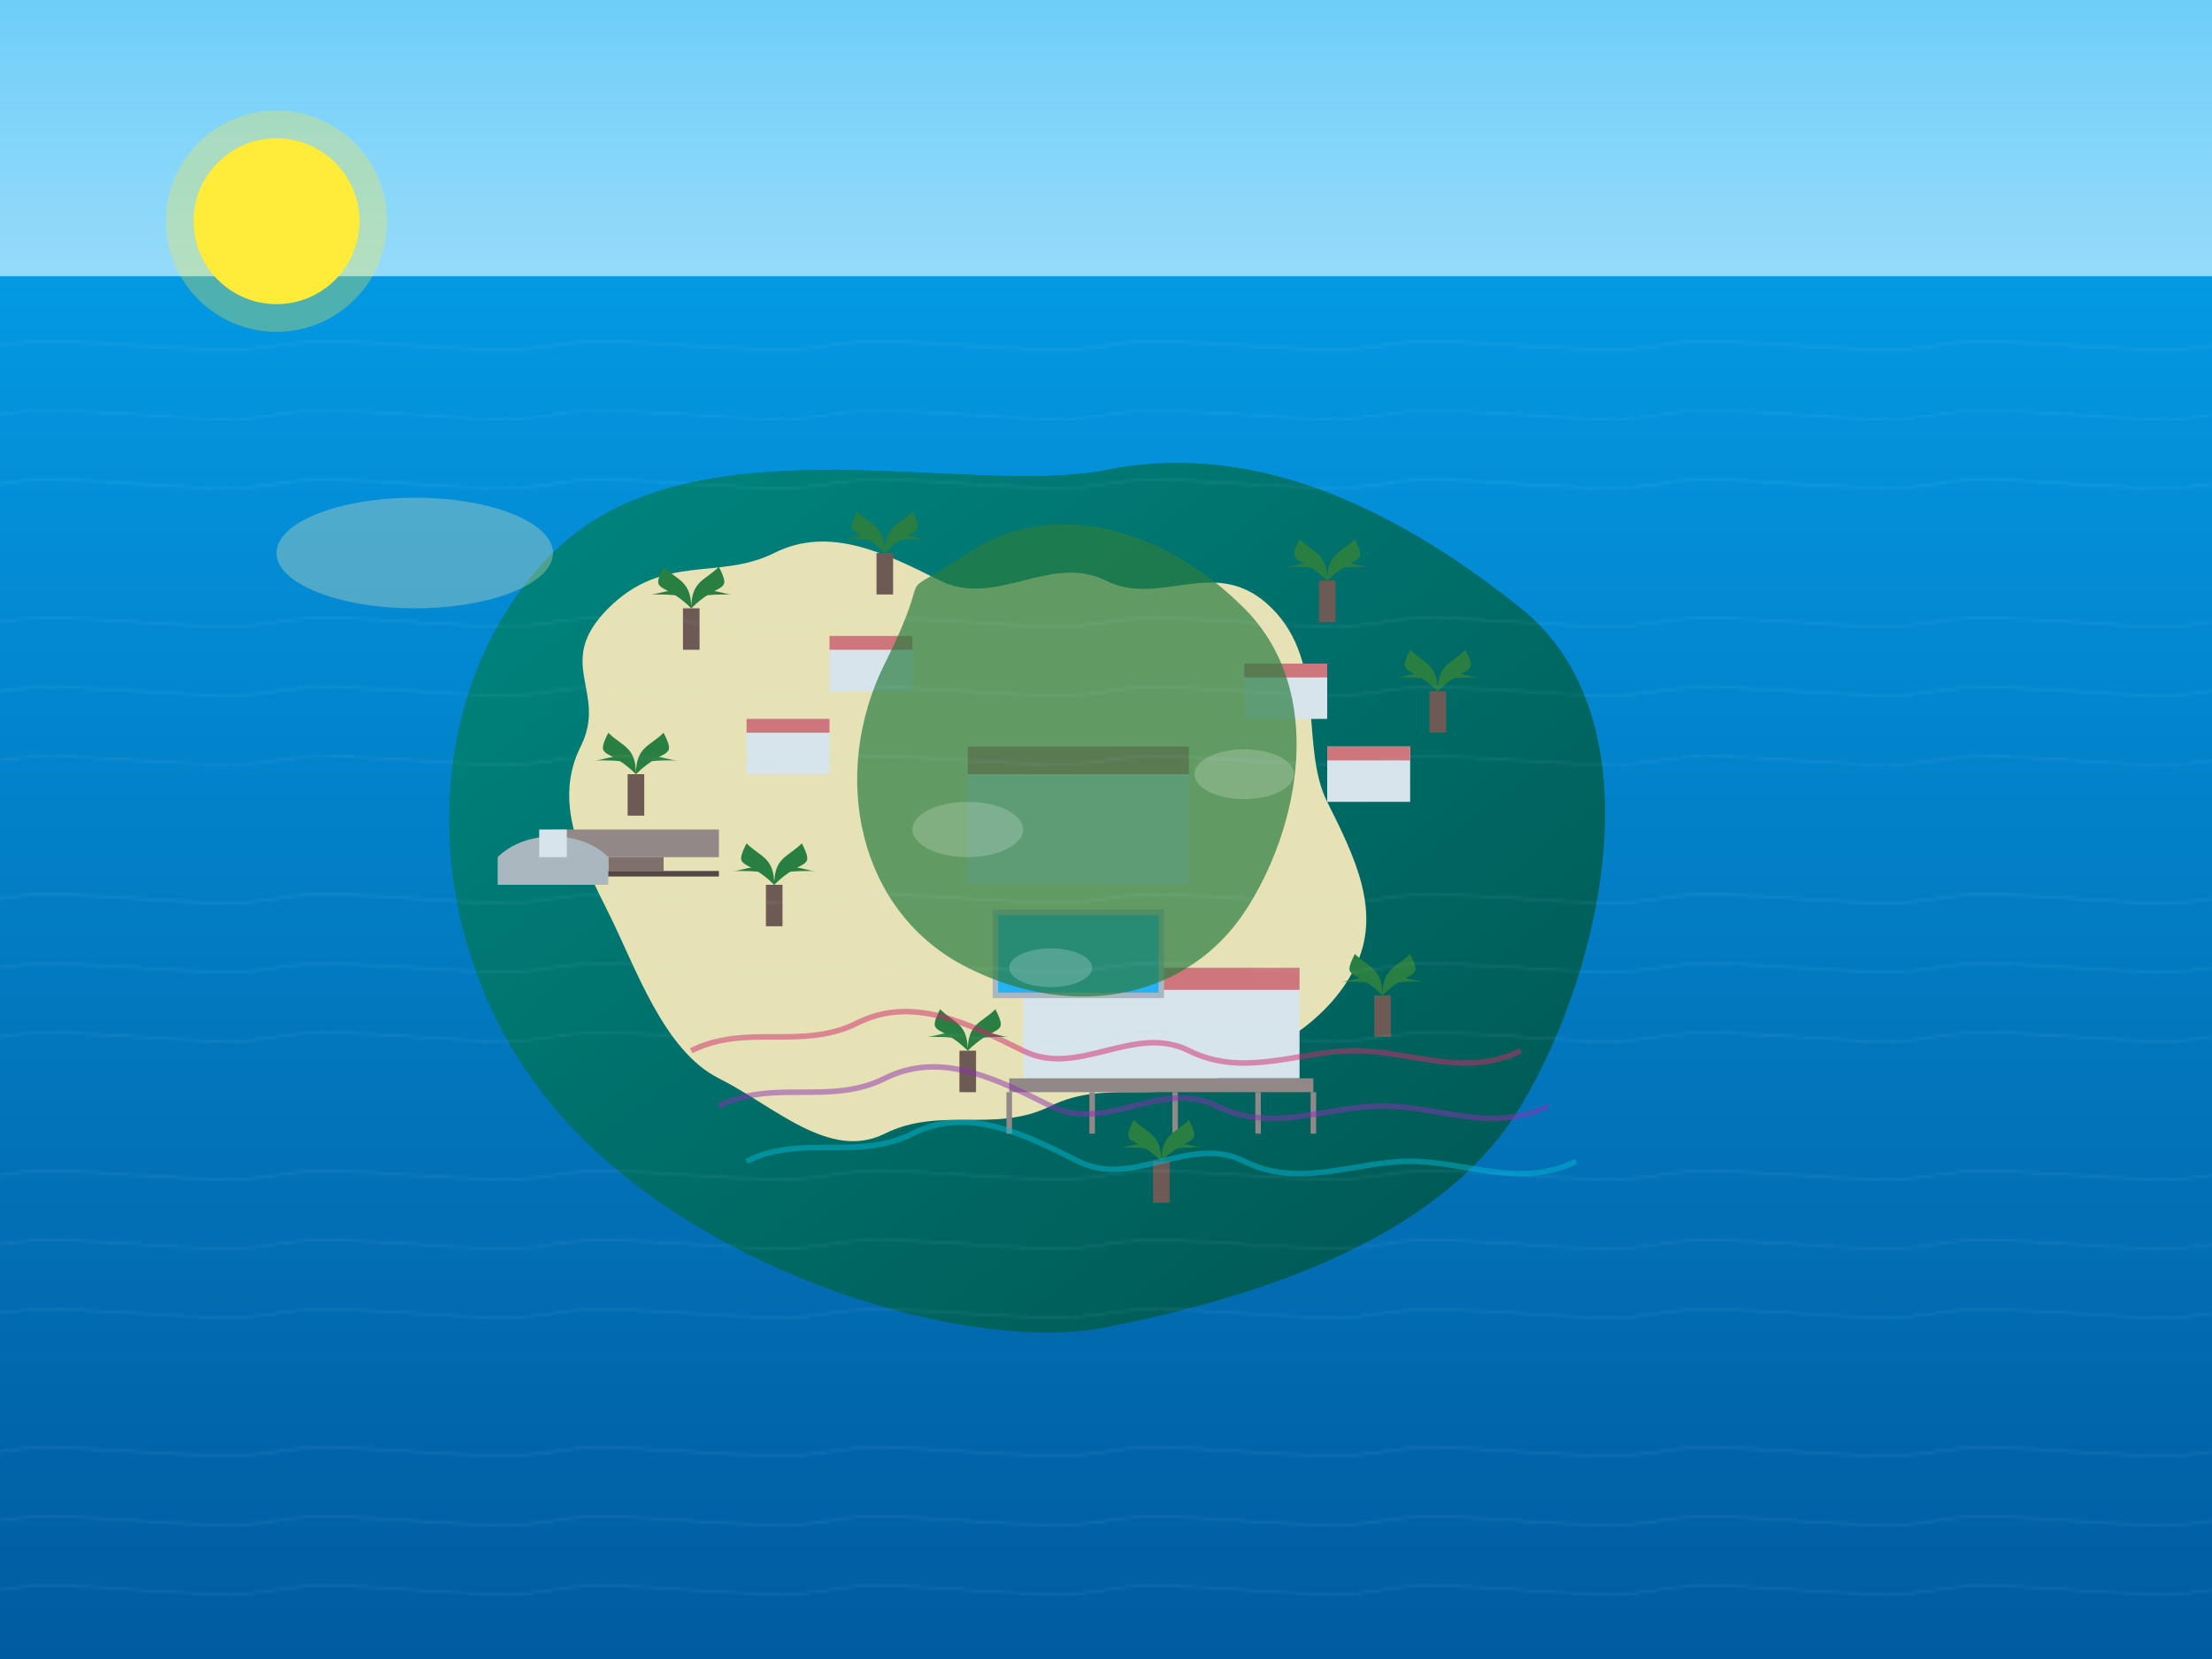 <?xml version="1.0" encoding="UTF-8" standalone="no"?>
<svg viewBox="0 0 800 600" xmlns="http://www.w3.org/2000/svg">
  <!-- Sky Background -->
  <rect width="800" height="600" fill="#B3E5FC"/>
  
  <!-- Gradient sky effect -->
  <defs>
    <linearGradient id="skyGradient" x1="0%" y1="0%" x2="0%" y2="100%">
      <stop offset="0%" stop-color="#29B6F6" stop-opacity="0.5"/>
      <stop offset="100%" stop-color="#B3E5FC" stop-opacity="0"/>
    </linearGradient>
  </defs>
  <rect width="800" height="300" fill="url(#skyGradient)"/>
  
  <!-- Ocean -->
  <rect x="0" y="100" width="800" height="500" fill="#0288D1"/>
  
  <!-- Ocean gradient -->
  <defs>
    <linearGradient id="oceanGradient" x1="0%" y1="0%" x2="0%" y2="100%">
      <stop offset="0%" stop-color="#039BE5" stop-opacity="1"/>
      <stop offset="100%" stop-color="#01579B" stop-opacity="1"/>
    </linearGradient>
  </defs>
  <rect x="0" y="100" width="800" height="500" fill="url(#oceanGradient)"/>
  
  <!-- Island shape -->
  <path d="M200,200 C250,150 350,180 400,170 C450,160 500,180 550,220 C600,260 580,350 550,400 C520,450 450,470 400,480 C350,490 250,460 200,400 C150,340 150,250 200,200 Z" fill="#00695C"/>
  
  <!-- Island gradient -->
  <defs>
    <linearGradient id="islandGradient" x1="0%" y1="0%" x2="100%" y2="100%">
      <stop offset="0%" stop-color="#00897B" stop-opacity="1"/>
      <stop offset="100%" stop-color="#004D40" stop-opacity="1"/>
    </linearGradient>
  </defs>
  <path d="M200,200 C250,150 350,180 400,170 C450,160 500,180 550,220 C600,260 580,350 550,400 C520,450 450,470 400,480 C350,490 250,460 200,400 C150,340 150,250 200,200 Z" fill="url(#islandGradient)"/>
  
  <!-- Beach shoreline -->
  <path d="M220,220 C240,200 260,210 280,200 C300,190 320,200 340,210 C360,220 380,200 400,210 C420,220 440,200 460,220 C480,240 470,270 480,290 C490,310 500,330 490,350 C480,370 460,380 440,390 C420,400 400,390 380,400 C360,410 340,400 320,410 C300,420 280,400 260,390 C240,380 230,350 220,330 C210,310 200,290 210,270 C220,250 200,240 220,220 Z" fill="#FFECB3"/>
  
  <!-- Resort buildings -->
  <!-- Main building -->
  <rect x="350" y="270" width="80" height="50" fill="#EEEEEE"/>
  <rect x="350" y="270" width="80" height="10" fill="#E57373"/>
  
  <!-- Villa 1 -->
  <rect x="300" y="230" width="30" height="20" fill="#EEEEEE"/>
  <rect x="300" y="230" width="30" height="5" fill="#E57373"/>
  
  <!-- Villa 2 -->
  <rect x="270" y="260" width="30" height="20" fill="#EEEEEE"/>
  <rect x="270" y="260" width="30" height="5" fill="#E57373"/>
  
  <!-- Villa 3 -->
  <rect x="450" y="240" width="30" height="20" fill="#EEEEEE"/>
  <rect x="450" y="240" width="30" height="5" fill="#E57373"/>
  
  <!-- Villa 4 -->
  <rect x="480" y="270" width="30" height="20" fill="#EEEEEE"/>
  <rect x="480" y="270" width="30" height="5" fill="#E57373"/>
  
  <!-- Water villas -->
  <g transform="translate(420, 350)">
    <rect x="-50" y="0" width="100" height="40" fill="#EEEEEE"/>
    <rect x="-50" y="0" width="100" height="8" fill="#E57373"/>
    <rect x="-55" y="40" width="110" height="5" fill="#A1887F"/>
    <line x1="-55" y1="45" x2="-55" y2="60" stroke="#A1887F" stroke-width="2"/>
    <line x1="-25" y1="45" x2="-25" y2="60" stroke="#A1887F" stroke-width="2"/>
    <line x1="5" y1="45" x2="5" y2="60" stroke="#A1887F" stroke-width="2"/>
    <line x1="35" y1="45" x2="35" y2="60" stroke="#A1887F" stroke-width="2"/>
    <line x1="55" y1="45" x2="55" y2="60" stroke="#A1887F" stroke-width="2"/>
  </g>
  
  <!-- Infinity Pool -->
  <rect x="360" y="330" width="60" height="30" fill="#29B6F6" stroke="#BDBDBD" stroke-width="2"/>
  
  <!-- Palm trees scattered across the island -->
  <g transform="translate(250, 220)">
    <rect x="-3" y="0" width="6" height="15" fill="#795548"/>
    <path d="M0,0 C-10,-10 -15,-5 -10,-15 C-5,-10 0,-10 0,0" fill="#2E7D32"/>
    <path d="M0,0 C10,-10 15,-5 10,-15 C5,-10 0,-10 0,0" fill="#2E7D32"/>
    <path d="M0,0 C-5,-10 -10,-5 -15,-5 C-5,-5 0,-5 0,0" fill="#2E7D32"/>
    <path d="M0,0 C5,-10 10,-5 15,-5 C5,-5 0,-5 0,0" fill="#2E7D32"/>
  </g>
  
  <g transform="translate(320, 200)">
    <rect x="-3" y="0" width="6" height="15" fill="#795548"/>
    <path d="M0,0 C-10,-10 -15,-5 -10,-15 C-5,-10 0,-10 0,0" fill="#2E7D32"/>
    <path d="M0,0 C10,-10 15,-5 10,-15 C5,-10 0,-10 0,0" fill="#2E7D32"/>
    <path d="M0,0 C-5,-10 -10,-5 -15,-5 C-5,-5 0,-5 0,0" fill="#2E7D32"/>
    <path d="M0,0 C5,-10 10,-5 15,-5 C5,-5 0,-5 0,0" fill="#2E7D32"/>
  </g>
  
  <g transform="translate(480, 210)">
    <rect x="-3" y="0" width="6" height="15" fill="#795548"/>
    <path d="M0,0 C-10,-10 -15,-5 -10,-15 C-5,-10 0,-10 0,0" fill="#2E7D32"/>
    <path d="M0,0 C10,-10 15,-5 10,-15 C5,-10 0,-10 0,0" fill="#2E7D32"/>
    <path d="M0,0 C-5,-10 -10,-5 -15,-5 C-5,-5 0,-5 0,0" fill="#2E7D32"/>
    <path d="M0,0 C5,-10 10,-5 15,-5 C5,-5 0,-5 0,0" fill="#2E7D32"/>
  </g>
  
  <g transform="translate(520, 250)">
    <rect x="-3" y="0" width="6" height="15" fill="#795548"/>
    <path d="M0,0 C-10,-10 -15,-5 -10,-15 C-5,-10 0,-10 0,0" fill="#2E7D32"/>
    <path d="M0,0 C10,-10 15,-5 10,-15 C5,-10 0,-10 0,0" fill="#2E7D32"/>
    <path d="M0,0 C-5,-10 -10,-5 -15,-5 C-5,-5 0,-5 0,0" fill="#2E7D32"/>
    <path d="M0,0 C5,-10 10,-5 15,-5 C5,-5 0,-5 0,0" fill="#2E7D32"/>
  </g>
  
  <g transform="translate(230, 280)">
    <rect x="-3" y="0" width="6" height="15" fill="#795548"/>
    <path d="M0,0 C-10,-10 -15,-5 -10,-15 C-5,-10 0,-10 0,0" fill="#2E7D32"/>
    <path d="M0,0 C10,-10 15,-5 10,-15 C5,-10 0,-10 0,0" fill="#2E7D32"/>
    <path d="M0,0 C-5,-10 -10,-5 -15,-5 C-5,-5 0,-5 0,0" fill="#2E7D32"/>
    <path d="M0,0 C5,-10 10,-5 15,-5 C5,-5 0,-5 0,0" fill="#2E7D32"/>
  </g>
  
  <g transform="translate(280, 320)">
    <rect x="-3" y="0" width="6" height="15" fill="#795548"/>
    <path d="M0,0 C-10,-10 -15,-5 -10,-15 C-5,-10 0,-10 0,0" fill="#2E7D32"/>
    <path d="M0,0 C10,-10 15,-5 10,-15 C5,-10 0,-10 0,0" fill="#2E7D32"/>
    <path d="M0,0 C-5,-10 -10,-5 -15,-5 C-5,-5 0,-5 0,0" fill="#2E7D32"/>
    <path d="M0,0 C5,-10 10,-5 15,-5 C5,-5 0,-5 0,0" fill="#2E7D32"/>
  </g>
  
  <g transform="translate(350, 380)">
    <rect x="-3" y="0" width="6" height="15" fill="#795548"/>
    <path d="M0,0 C-10,-10 -15,-5 -10,-15 C-5,-10 0,-10 0,0" fill="#2E7D32"/>
    <path d="M0,0 C10,-10 15,-5 10,-15 C5,-10 0,-10 0,0" fill="#2E7D32"/>
    <path d="M0,0 C-5,-10 -10,-5 -15,-5 C-5,-5 0,-5 0,0" fill="#2E7D32"/>
    <path d="M0,0 C5,-10 10,-5 15,-5 C5,-5 0,-5 0,0" fill="#2E7D32"/>
  </g>
  
  <g transform="translate(500, 360)">
    <rect x="-3" y="0" width="6" height="15" fill="#795548"/>
    <path d="M0,0 C-10,-10 -15,-5 -10,-15 C-5,-10 0,-10 0,0" fill="#2E7D32"/>
    <path d="M0,0 C10,-10 15,-5 10,-15 C5,-10 0,-10 0,0" fill="#2E7D32"/>
    <path d="M0,0 C-5,-10 -10,-5 -15,-5 C-5,-5 0,-5 0,0" fill="#2E7D32"/>
    <path d="M0,0 C5,-10 10,-5 15,-5 C5,-5 0,-5 0,0" fill="#2E7D32"/>
  </g>
  
  <g transform="translate(420, 420)">
    <rect x="-3" y="0" width="6" height="15" fill="#795548"/>
    <path d="M0,0 C-10,-10 -15,-5 -10,-15 C-5,-10 0,-10 0,0" fill="#2E7D32"/>
    <path d="M0,0 C10,-10 15,-5 10,-15 C5,-10 0,-10 0,0" fill="#2E7D32"/>
    <path d="M0,0 C-5,-10 -10,-5 -15,-5 C-5,-5 0,-5 0,0" fill="#2E7D32"/>
    <path d="M0,0 C5,-10 10,-5 15,-5 C5,-5 0,-5 0,0" fill="#2E7D32"/>
  </g>
  
  <!-- Forest area -->
  <path d="M350,200 C380,180 420,190 450,220 C480,250 470,300 450,330 C430,360 390,370 350,350 C310,330 300,280 320,240 C340,200 320,220 350,200 Z" fill="#2E7D32" opacity="0.7"/>
  
  <!-- Boat dock -->
  <rect x="200" y="300" width="60" height="10" fill="#A1887F"/>
  <rect x="220" y="310" width="20" height="5" fill="#8D6E63"/>
  <rect x="200" y="315" width="60" height="2" fill="#5D4037"/>
  
  <!-- Small boat near dock -->
  <path d="M180,310 C190,300 210,300 220,310 L220,320 L180,320 Z" fill="#BDBDBD"/>
  <rect x="195" y="300" width="10" height="10" fill="#EEEEEE"/>
  
  <!-- Coral reef visible through clear water -->
  <path d="M250,380 C270,370 290,380 310,370 C330,360 350,370 370,380 C390,390 410,370 430,380 C450,390 470,380 490,380 C510,380 530,390 550,380" fill="none" stroke="#E91E63" stroke-width="2" opacity="0.5"/>
  <path d="M260,400 C280,390 300,400 320,390 C340,380 360,390 380,400 C400,410 420,390 440,400 C460,410 480,400 500,400 C520,400 540,410 560,400" fill="none" stroke="#9C27B0" stroke-width="2" opacity="0.5"/>
  <path d="M270,420 C290,410 310,420 330,410 C350,400 370,410 390,420 C410,430 430,410 450,420 C470,430 490,420 510,420 C530,420 550,430 570,420" fill="none" stroke="#00BCD4" stroke-width="2" opacity="0.5"/>
  
  <!-- Water texture -->
  <rect x="0" y="100" width="800" height="500" fill="#0288D1" opacity="0.1"/>
  <defs>
    <pattern id="waterPattern" patternUnits="userSpaceOnUse" width="100" height="100">
      <path d="M0,25 C25,20 75,30 100,25" fill="none" stroke="#B3E5FC" stroke-width="0.5" opacity="0.3"/>
      <path d="M0,50 C25,45 75,55 100,50" fill="none" stroke="#B3E5FC" stroke-width="0.5" opacity="0.3"/>
      <path d="M0,75 C25,70 75,80 100,75" fill="none" stroke="#B3E5FC" stroke-width="0.5" opacity="0.3"/>
    </pattern>
  </defs>
  <rect x="0" y="100" width="800" height="500" fill="url(#waterPattern)" opacity="0.5"/>
  
  <!-- Sun reflection on water -->
  <ellipse cx="150" cy="200" rx="50" ry="20" fill="#FFECB3" opacity="0.3"/>
  
  <!-- Sun -->
  <circle cx="100" cy="80" r="30" fill="#FFEB3B"/>
  <circle cx="100" cy="80" r="40" fill="#FFEB3B" opacity="0.3"/>
  
  <!-- Reflection highlights on island -->
  <ellipse cx="350" cy="300" rx="20" ry="10" fill="#FFFFFF" opacity="0.2"/>
  <ellipse cx="380" cy="350" rx="15" ry="7" fill="#FFFFFF" opacity="0.2"/>
  <ellipse cx="450" cy="280" rx="18" ry="9" fill="#FFFFFF" opacity="0.2"/>
</svg>
